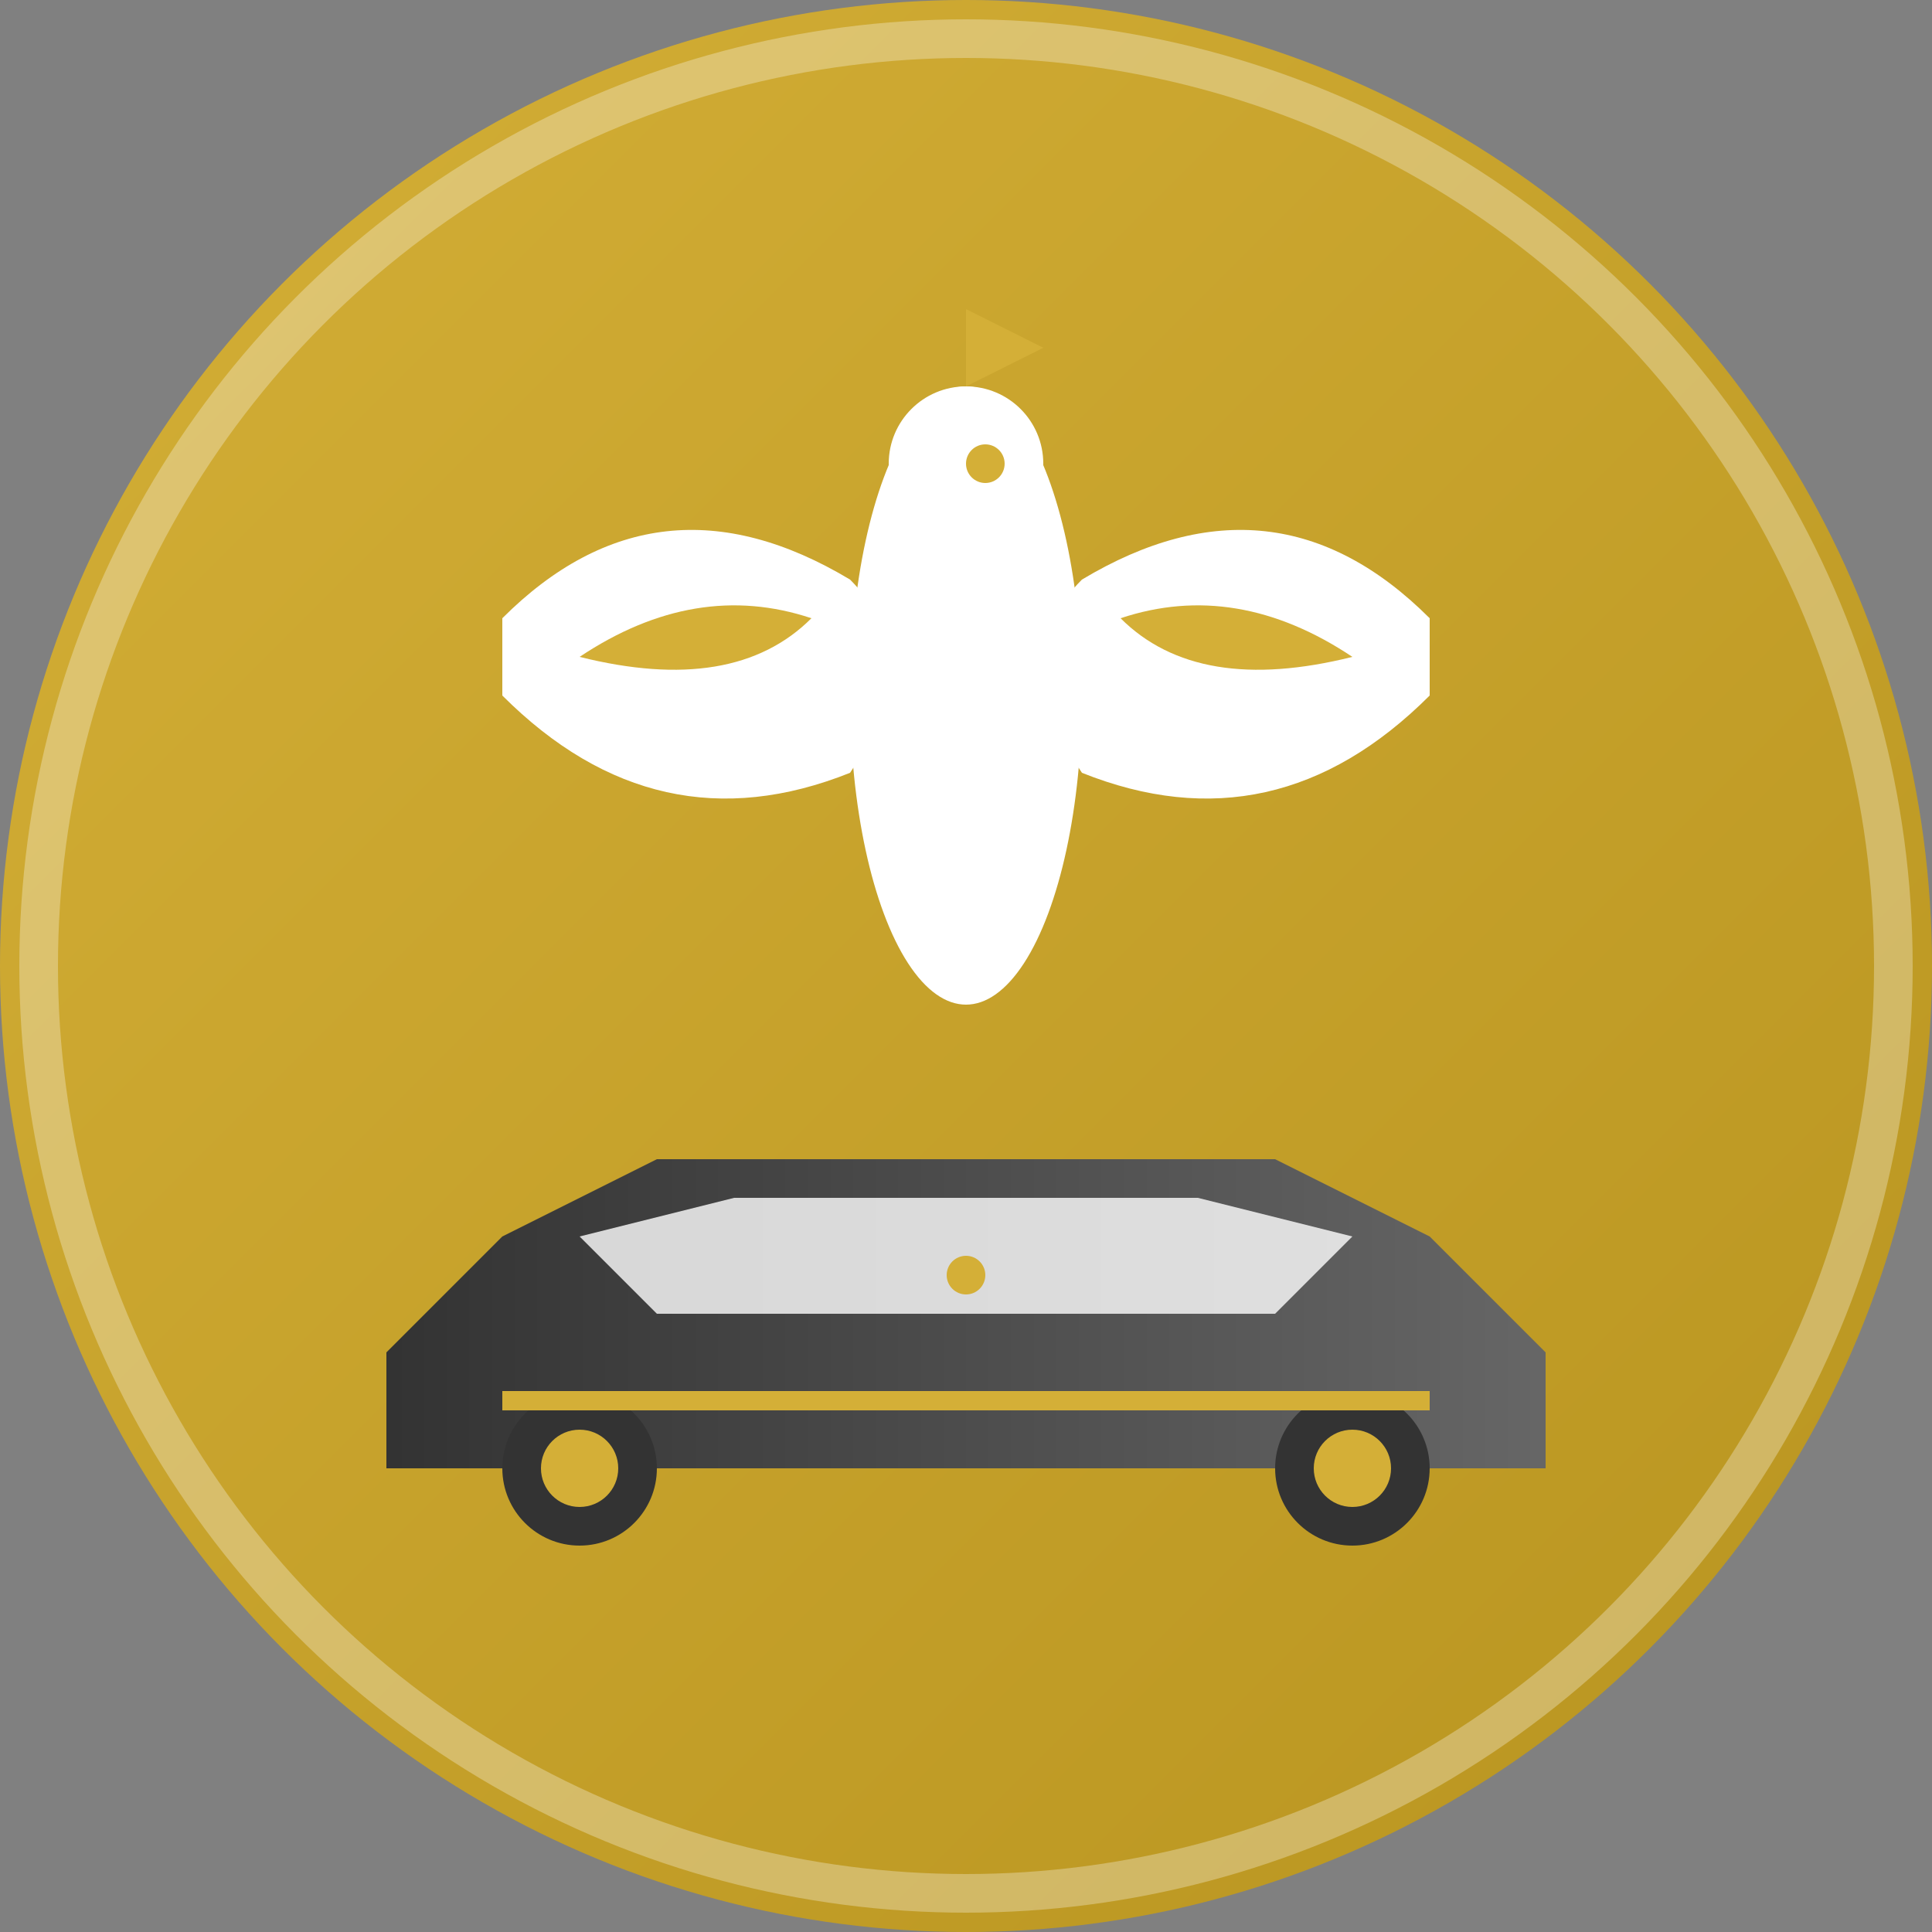 <svg width="50" height="50" viewBox="0 0 50 50" fill="none" xmlns="http://www.w3.org/2000/svg">
  <rect x="0" y="0" width="50" height="50" fill="#808080" stroke="none"/>
  <!-- Background circle with gradient -->
  <defs>
    <linearGradient id="bgGradient" x1="0%" y1="0%" x2="100%" y2="100%">
      <stop offset="0%" style="stop-color:#d4af37;stop-opacity:1" />
      <stop offset="100%" style="stop-color:#b8941f;stop-opacity:1" />
    </linearGradient>
    <linearGradient id="carGradient" x1="0%" y1="0%" x2="100%" y2="0%">
      <stop offset="0%" style="stop-color:#333;stop-opacity:1" />
      <stop offset="100%" style="stop-color:#666;stop-opacity:1" />
    </linearGradient>
  </defs>
  
  <!-- Main circle background -->
  <circle cx="25" cy="25" r="25" fill="url(#bgGradient)"/>
  
  <!-- Stylized hawk in flight -->
  <g transform="translate(25,18)">
    <!-- Hawk body -->
    <ellipse cx="0" cy="0" rx="3" ry="8" fill="white"/>
    
    <!-- Wings spread -->
    <path d="M-12 -2 Q-8 -6 -3 -3 Q-1 -1 -3 2 Q-8 4 -12 0 Z" fill="white"/>
    <path d="M12 -2 Q8 -6 3 -3 Q1 -1 3 2 Q8 4 12 0 Z" fill="white"/>
    
    <!-- Wing details -->
    <path d="M-10 -1 Q-7 -3 -4 -2 Q-6 0 -10 -1 Z" fill="#d4af37"/>
    <path d="M10 -1 Q7 -3 4 -2 Q6 0 10 -1 Z" fill="#d4af37"/>
    
    <!-- Head and beak -->
    <circle cx="0" cy="-6" r="2" fill="white"/>
    <path d="M0 -8 L2 -9 L0 -10 Z" fill="#d4af37"/>
    
    <!-- Eye -->
    <circle cx="0.5" cy="-6" r="0.5" fill="#d4af37"/>
  </g>
  
  <!-- Luxury car silhouette at bottom -->
  <g transform="translate(25,35)">
    <!-- Car body -->
    <path d="M-15 0 L-12 -3 L-8 -5 L8 -5 L12 -3 L15 0 L15 3 L-15 3 Z" fill="url(#carGradient)"/>
    
    <!-- Car windows -->
    <path d="M-10 -3 L-6 -4 L6 -4 L10 -3 L8 -1 L-8 -1 Z" fill="white" opacity="0.8"/>
    
    <!-- Wheels -->
    <circle cx="-10" cy="3" r="2" fill="#333"/>
    <circle cx="10" cy="3" r="2" fill="#333"/>
    <circle cx="-10" cy="3" r="1" fill="#d4af37"/>
    <circle cx="10" cy="3" r="1" fill="#d4af37"/>
    
    <!-- Luxury details -->
    <rect x="-12" y="1" width="24" height="0.5" fill="#d4af37"/>
    <circle cx="0" cy="-2" r="0.5" fill="#d4af37"/>
  </g>
  
  <!-- Border ring -->
  <circle cx="25" cy="25" r="24" fill="none" stroke="white" stroke-width="1" opacity="0.3"/>
</svg>

